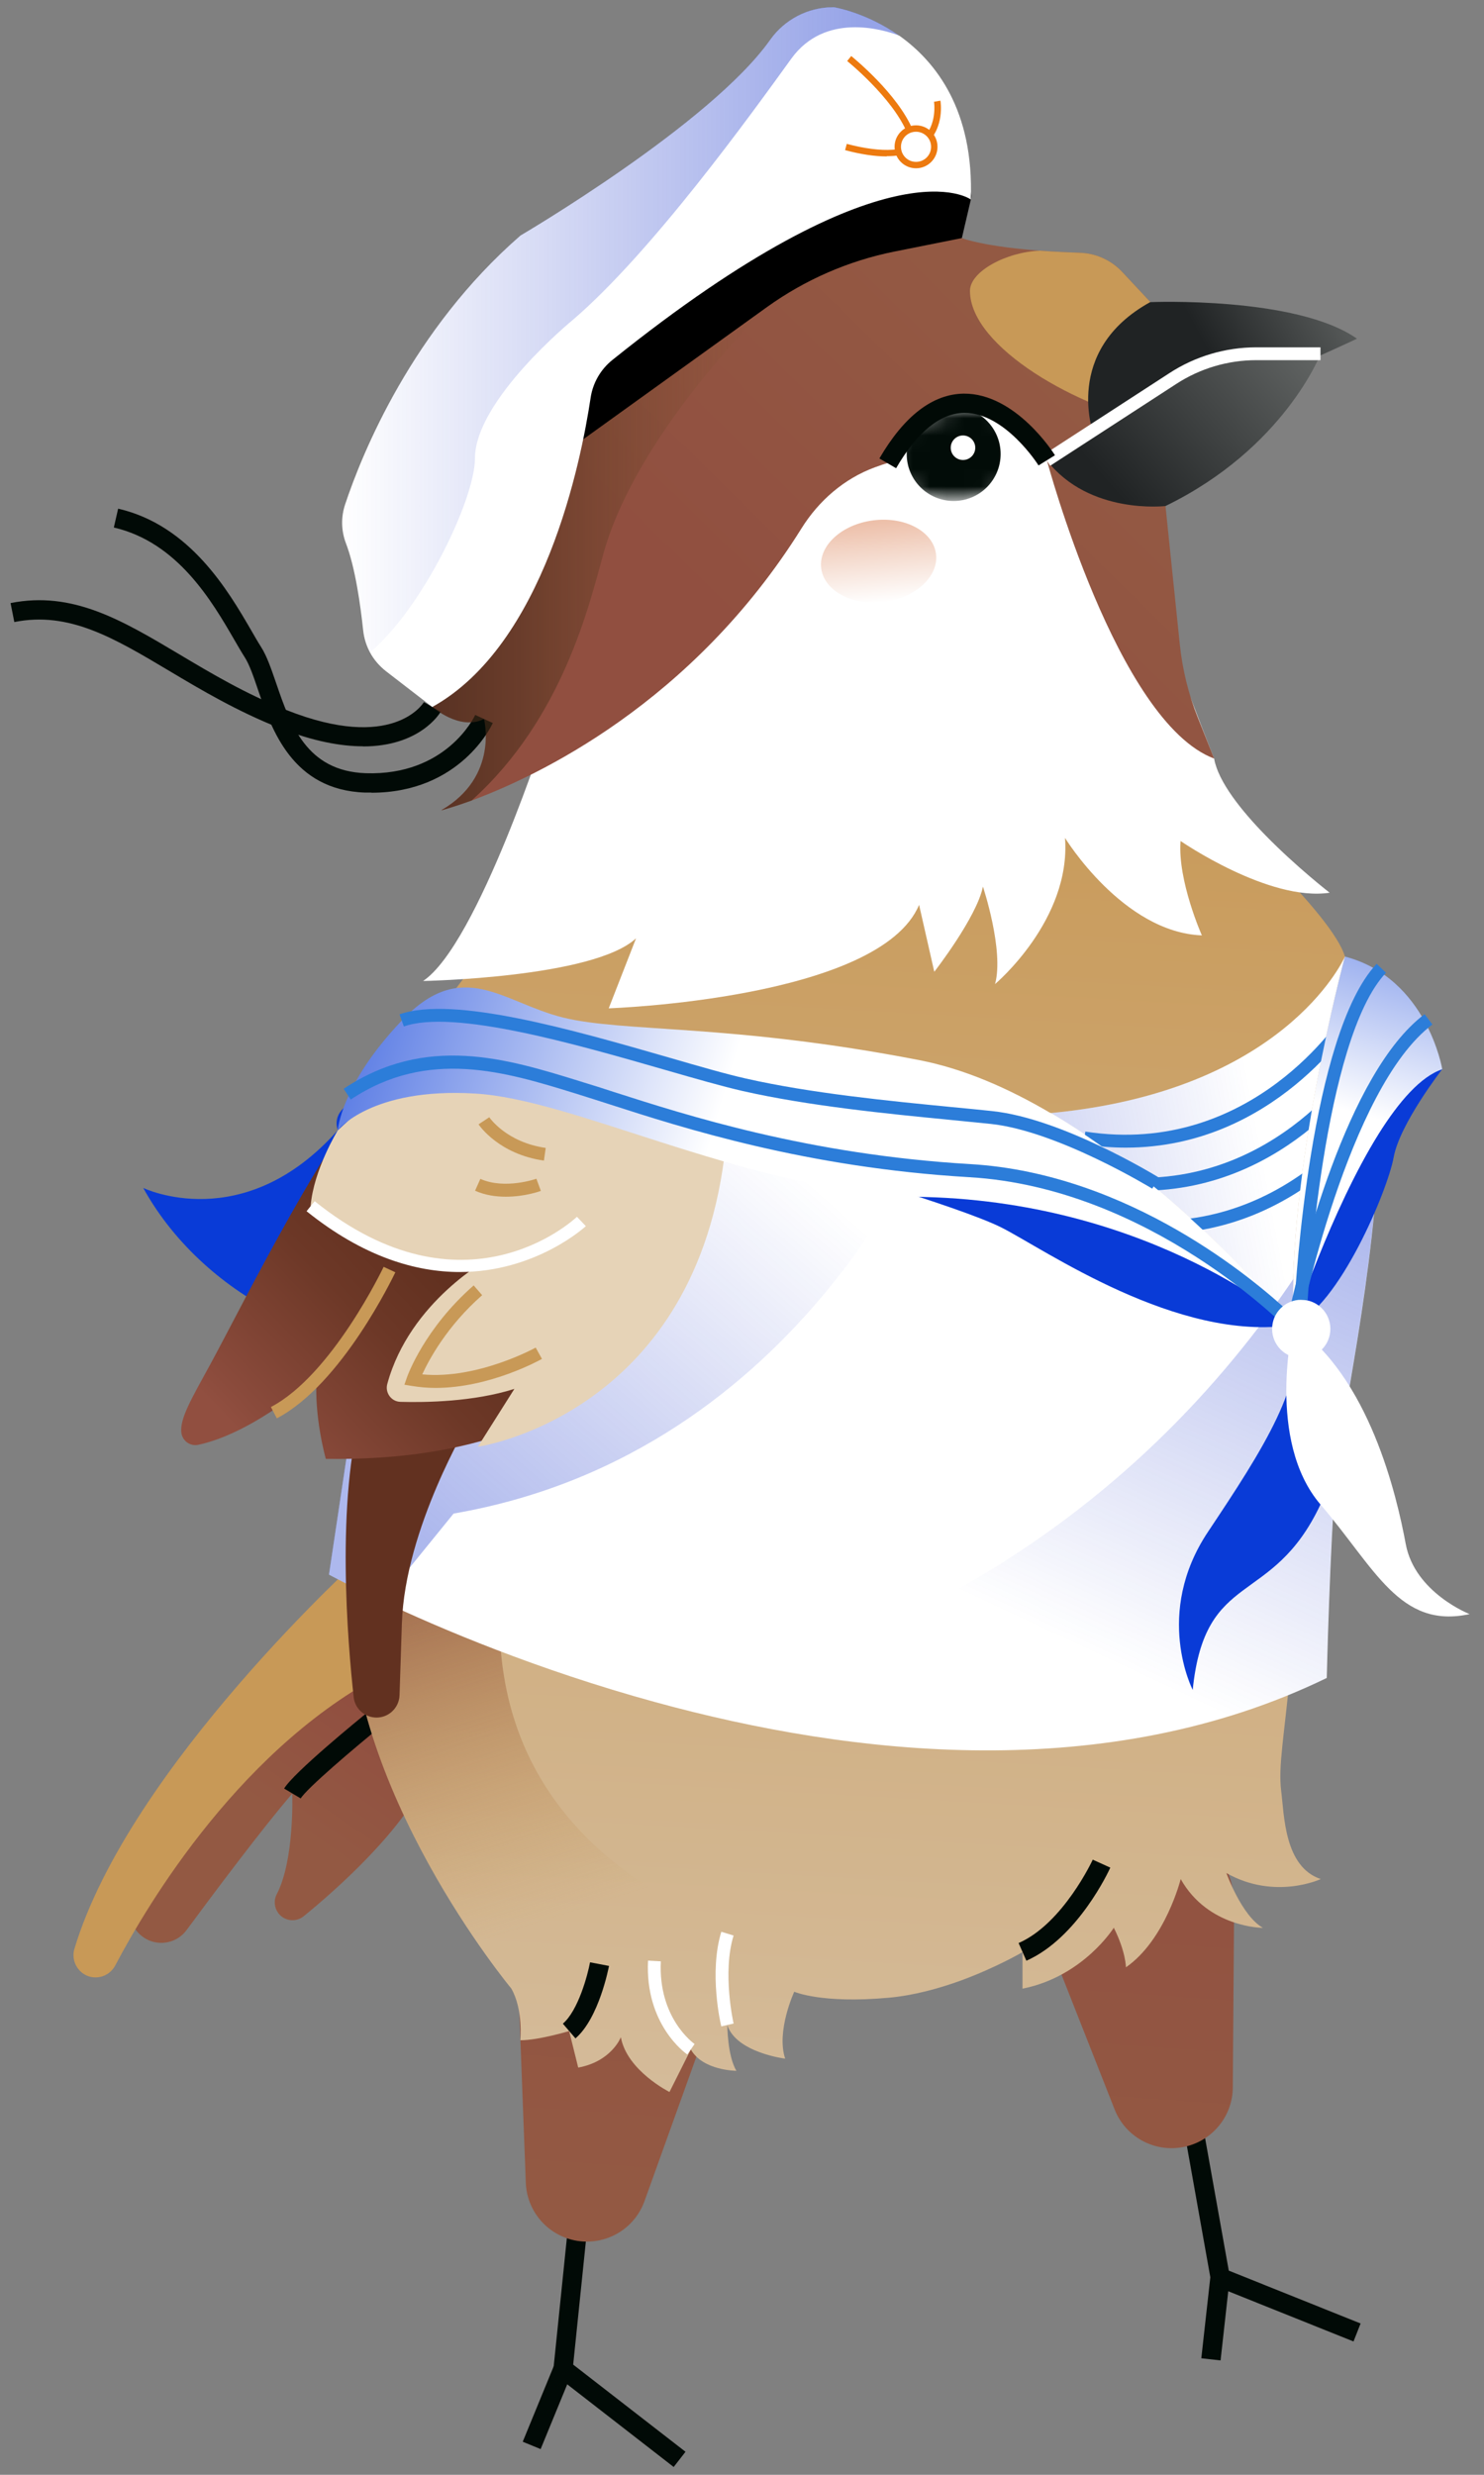 <?xml version="1.0" encoding="UTF-8"?> <svg xmlns="http://www.w3.org/2000/svg" width="87" height="145" viewBox="0 0 87 145" fill="none"><rect x="0" y="0" width="87" height="145" fill="#808080" stroke="none"/><path d="M21.772 94.211C21.772 94.211 10.464 101.965 7.678 111.476C7.433 112.309 7.817 113.2 8.585 113.616C9.394 114.049 10.399 113.821 10.938 113.085C12.457 111.026 15.448 107.031 17.131 105.094C17.131 105.094 17.278 108.959 16.224 110.985C16.036 111.337 16.077 111.77 16.314 112.088C16.665 112.562 17.343 112.644 17.801 112.276C19.607 110.806 23.774 107.17 25.154 103.853L21.764 94.22L21.772 94.211Z" fill="url(#paint0_linear_736_96)"></path><path d="M21.241 91.18C21.241 91.18 7.572 103.501 4.361 114.188C4.206 114.711 4.402 115.283 4.843 115.61C5.48 116.076 6.379 115.863 6.755 115.161C8.61 111.631 14.247 102.096 23.031 97.782L21.249 91.18H21.241Z" fill="#C89957"></path><path d="M17.622 105.381C17.973 104.792 20.759 102.423 22.434 101.067L21.723 100.184C20.971 100.789 17.213 103.861 16.657 104.792L17.63 105.372L17.622 105.381Z" fill="#010A06"></path><path d="M79.35 137.188L79.766 136.134L72.037 133.037L69.414 118.363L68.303 118.568L71.032 133.855L79.35 137.188Z" fill="#010A06"></path><path d="M70.963 133.358L72.091 133.483L71.556 138.299L70.427 138.173L70.963 133.358Z" fill="#010A06"></path><path d="M39.494 144.542L40.189 143.651L33.603 138.544L35.131 123.715L34.004 123.601L32.419 139.051L39.494 144.542Z" fill="#010A06"></path><path d="M32.486 138.581L33.536 139.013L31.695 143.494L30.645 143.063L32.486 138.581Z" fill="#010A06"></path><path d="M41.234 119.368L37.786 128.96C37.247 130.472 35.768 131.436 34.167 131.33C32.337 131.207 30.891 129.72 30.825 127.882L30.433 117.514C30.221 114.229 32.901 111.492 36.185 111.623C36.25 111.623 36.316 111.623 36.381 111.623C40.27 111.786 42.787 115.79 41.234 119.36V119.368Z" fill="url(#paint1_linear_736_96)"></path><path d="M72.347 112.105L72.274 122.302C72.266 123.903 71.187 125.308 69.643 125.733C67.87 126.223 66.015 125.3 65.345 123.592L61.538 113.935C60.247 110.912 61.865 107.431 65.01 106.475C65.076 106.459 65.133 106.434 65.198 106.418C68.916 105.282 72.625 108.232 72.347 112.113V112.105Z" fill="url(#paint2_linear_736_96)"></path><path d="M20.523 93.321C20.171 104.735 29.976 116.509 29.976 116.509C30.687 117.759 30.507 119.54 30.507 119.54C31.577 119.54 33.367 119.001 33.367 119.001C33.546 119.712 33.898 121.141 33.898 121.141C35.858 120.782 36.398 119.36 36.398 119.36C36.749 121.321 39.249 122.571 39.249 122.571L40.499 120.079C41.21 121.329 43.171 121.329 43.171 121.329C42.64 120.439 42.64 118.658 42.64 118.658C43.171 120.267 46.031 120.618 46.031 120.618C45.492 119.009 46.562 116.697 46.562 116.697C46.562 116.697 48.171 117.407 52.093 117.048C53.572 116.917 55.059 116.501 56.326 116.043C58.417 115.275 59.945 114.376 59.945 114.376V116.517C63.516 115.806 65.297 112.946 65.297 112.946C66.008 114.368 66.008 115.267 66.008 115.267C68.328 113.657 69.219 110.095 69.219 110.095C70.828 112.955 74.039 112.955 74.039 112.955C72.789 112.244 71.898 109.744 71.898 109.744C74.75 111.353 77.43 110.095 77.43 110.095C75.289 109.384 75.289 106.353 75.109 104.923C74.93 103.493 75.289 101.712 75.641 97.97C76 94.228 77.961 78.712 78.852 76.212C79.742 73.712 79.562 58.556 78.852 56.064C78.141 53.563 71.359 47.501 71.359 47.501C52.633 36.267 38.718 44.11 28.374 55.884C22.083 63.041 20.678 71.122 20.457 78.916C20.318 83.949 20.67 88.86 20.531 93.337L20.523 93.321Z" fill="url(#paint3_linear_736_96)"></path><path d="M60.165 114.883C63.18 113.559 65.019 109.597 65.092 109.425L64.063 108.959C64.063 108.959 62.331 112.701 59.716 113.845L60.173 114.883H60.165Z" fill="#010A06"></path><path d="M20.522 93.321C20.171 104.735 29.975 116.509 29.975 116.509C30.686 117.759 30.506 119.54 30.506 119.54C31.576 119.54 33.366 119.001 33.366 119.001C33.546 119.712 33.897 121.141 33.897 121.141C35.858 120.782 36.397 119.36 36.397 119.36C36.748 121.321 39.249 122.571 39.249 122.571L39.093 123.38C39.33 122.424 40.499 120.079 40.499 120.079C41.209 121.329 43.17 121.329 43.17 121.329C42.639 120.439 42.639 118.658 42.639 118.658C43.17 120.267 46.03 120.618 46.03 120.618C45.491 119.009 46.561 116.697 46.561 116.697C46.561 116.697 48.171 117.407 52.093 117.048C53.571 116.917 55.059 116.501 56.325 116.043C52.24 115.79 26.405 113.33 29.55 91.311C30.849 82.25 26.429 79.202 20.456 78.908C20.318 83.941 20.669 88.852 20.53 93.329L20.522 93.321Z" fill="url(#paint4_linear_736_96)"></path><path d="M8.397 69.602C8.397 69.602 14.28 72.453 19.811 66.211C19.811 66.211 18.381 63.18 27.835 64.07C37.288 64.961 27.655 76.195 24.093 77.985C20.522 79.766 12.139 76.383 8.397 69.602Z" fill="#093BD7"></path><path d="M32.116 42.492C32.116 42.492 28.015 55.337 24.803 57.477C24.803 57.477 34.788 57.297 37.288 54.977L35.687 59.078C35.687 59.078 51.562 58.547 53.882 53.016L54.773 56.938C54.773 56.938 57.273 53.727 57.624 51.946C57.624 51.946 58.874 55.688 58.335 57.657C58.335 57.657 62.796 53.915 62.437 49.094C62.437 49.094 65.827 54.626 70.46 54.805C70.46 54.805 69.03 51.594 69.21 49.274C69.21 49.274 74.382 52.844 77.952 52.305C77.952 52.305 76.008 50.802 74.194 48.947C72.764 47.485 71.416 45.793 71.179 44.453C71.179 44.453 66.718 33.219 65.468 28.047C64.218 22.875 55.124 21.274 49.062 24.125C42.999 26.977 32.116 42.492 32.116 42.492Z" fill="white"></path><path d="M25.882 47.477C25.963 47.452 26.609 47.28 27.646 46.905C31.446 45.499 40.572 41.234 46.994 30.948C48.007 29.33 49.486 28.047 51.276 27.385C53.661 26.503 57.248 25.792 61.374 26.969C61.374 26.969 65.476 42.305 71.179 44.445L70.223 42.043C69.675 40.679 69.324 39.241 69.169 37.778L68.327 29.64L67.968 24.852L67.437 17.695L65.786 15.93C65.141 15.244 64.258 14.844 63.319 14.811C62.665 14.787 61.84 14.754 60.966 14.688C59.348 14.566 57.567 14.345 56.382 13.953C56.382 13.953 48.931 11.363 40.327 14.868C38.007 15.816 35.596 17.197 33.235 19.198C29.501 22.36 27.36 27.018 27.328 31.912C27.303 35.736 26.919 40.237 25.351 41.406C25.351 41.406 26.952 42.836 28.382 42.117C28.382 42.117 29.272 45.499 25.89 47.46L25.882 47.477Z" fill="url(#paint5_linear_736_96)"></path><path d="M21.282 43.734C24.607 43.734 25.768 41.814 25.833 41.708L24.852 41.136C24.779 41.259 22.99 44.053 16.813 41.61C14.411 40.662 12.344 39.429 10.521 38.342C7.155 36.34 4.255 34.608 0.619 35.335L0.839 36.446C4.042 35.809 6.64 37.353 9.933 39.314C11.796 40.425 13.904 41.675 16.388 42.656C18.381 43.44 19.991 43.726 21.274 43.726L21.282 43.734Z" fill="#010A06"></path><path d="M21.764 46.447C26.968 46.447 28.815 42.533 28.889 42.361L27.859 41.888C27.794 42.035 26.143 45.458 21.437 45.303C17.956 45.18 17.017 42.443 16.192 40.033C15.897 39.183 15.652 38.448 15.301 37.9C15.129 37.631 14.941 37.304 14.729 36.936C13.389 34.632 11.15 30.776 6.926 29.803L6.673 30.907C10.415 31.773 12.425 35.221 13.749 37.508C13.969 37.884 14.165 38.227 14.345 38.505C14.623 38.938 14.868 39.649 15.121 40.401C15.922 42.745 17.139 46.291 21.404 46.438C21.527 46.438 21.649 46.438 21.772 46.438L21.764 46.447Z" fill="#010A06"></path><path d="M61.595 65.215C69.496 69.855 75.82 77.626 75.82 77.626C75.468 68.662 78.753 56.415 78.843 56.055C78.704 56.358 75.174 63.932 61.595 65.215Z" fill="white"></path><path style="mix-blend-mode:multiply" opacity="0.36" d="M61.595 65.215C69.496 69.855 75.82 77.626 75.82 77.626C75.468 68.662 78.753 56.415 78.843 56.055C78.704 56.358 75.174 63.932 61.595 65.215Z" fill="url(#paint6_linear_736_96)"></path><path d="M19.28 92.251C19.28 92.251 20.407 92.871 22.418 93.819C25.743 95.388 31.479 97.831 38.44 99.735C49.985 102.897 64.896 104.572 77.781 98.313C77.781 98.313 77.96 90.641 78.32 86.36C78.549 83.565 80.681 74.325 80.844 66.407C80.844 66.301 80.844 66.187 80.844 66.081C80.902 61.995 80.42 58.278 78.851 56.047C78.753 56.407 75.468 68.654 75.828 77.617C75.828 77.617 69.504 69.847 61.603 65.206C59.56 65.402 57.297 65.451 54.781 65.312C54.781 65.312 45.327 65.312 41.226 62.101C41.226 62.101 40.294 64.087 38.693 66.889C35.016 73.336 27.818 84.121 20.358 85.109L19.288 92.242L19.28 92.251Z" fill="white"></path><path d="M52.07 27.136C51.886 25.667 53.707 24.229 56.138 23.924C58.569 23.618 60.69 24.561 60.874 26.03C61.059 27.498 59.237 28.936 56.806 29.242C54.375 29.547 52.255 28.604 52.07 27.136Z" fill="white"></path><path d="M48.143 33.291C47.981 31.97 49.356 30.714 51.215 30.485C53.073 30.257 54.712 31.142 54.874 32.464C55.036 33.785 53.661 35.041 51.803 35.27C49.944 35.498 48.306 34.612 48.143 33.291Z" fill="url(#paint7_linear_736_96)"></path><path d="M65.999 67.241C74.7 67.241 79.333 59.912 79.382 59.838L78.736 59.438C78.687 59.52 73.425 67.813 63.629 66.301L63.515 67.045C64.373 67.175 65.198 67.241 65.99 67.241H65.999Z" fill="#2C7DD9"></path><path d="M66.922 69.766C75.623 69.766 80.256 62.437 80.305 62.363L79.659 61.963C79.61 62.044 74.349 70.337 64.552 68.826L64.438 69.569C65.296 69.7 66.121 69.766 66.913 69.766H66.922Z" fill="#2C7DD9"></path><path d="M67.853 72.282C76.555 72.282 81.188 64.953 81.237 64.88L80.591 64.479C80.542 64.561 75.28 72.854 65.484 71.342L65.37 72.086C66.227 72.217 67.053 72.282 67.845 72.282H67.853Z" fill="#2C7DD9"></path><path style="mix-blend-mode:multiply" opacity="0.36" d="M19.28 92.251C19.28 92.251 20.408 92.88 22.418 93.819L26.593 88.68C47.28 85.118 54.773 65.321 54.773 65.321C54.773 65.321 45.319 65.321 41.218 62.11C41.218 62.11 31.054 83.688 20.35 85.118L19.28 92.251Z" fill="url(#paint8_linear_736_96)"></path><mask id="mask0_736_96" style="mask-type:luminance" maskUnits="userSpaceOnUse" x="52" y="23" width="9" height="7"><path d="M52.07 27.136C51.886 25.667 53.707 24.229 56.138 23.924C58.569 23.619 60.69 24.561 60.874 26.03C61.059 27.498 59.237 28.936 56.806 29.242C54.375 29.547 52.255 28.604 52.07 27.136Z" fill="white"></path></mask><g mask="url(#mask0_736_96)"><path d="M55.908 29.354C54.388 29.354 53.155 28.121 53.155 26.601C53.155 25.08 54.388 23.847 55.908 23.847C57.429 23.847 58.662 25.08 58.662 26.601C58.662 28.121 57.429 29.354 55.908 29.354Z" fill="#020C08"></path></g><path d="M56.456 26.952C56.059 26.952 55.737 26.63 55.737 26.233C55.737 25.836 56.059 25.514 56.456 25.514C56.853 25.514 57.175 25.836 57.175 26.233C57.175 26.63 56.853 26.952 56.456 26.952Z" fill="white"></path><path d="M56.865 17.041C56.865 20.35 63.262 23.97 67.968 24.852L67.437 17.695L65.787 15.93C65.141 15.244 64.259 14.844 63.319 14.811C62.666 14.786 61.841 14.754 60.966 14.688C59.005 14.762 56.865 15.898 56.865 17.041Z" fill="#C89957"></path><path d="M64.12 25.473C64.12 25.473 62.257 20.555 67.429 17.703C67.429 17.703 75.991 17.344 79.554 19.844C79.554 19.844 70.002 24.403 64.111 25.473H64.12Z" fill="url(#paint9_linear_736_96)"></path><path d="M77.421 20.734C77.421 20.734 75.281 26.266 68.328 29.648C68.328 29.648 63.867 30.179 61.374 26.977L68.769 22.18C70.223 21.233 71.923 20.734 73.663 20.734H77.421Z" fill="url(#paint10_linear_736_96)"></path><path d="M61.571 27.287L68.965 22.491C70.362 21.584 71.988 21.102 73.655 21.102H77.413V20.35H73.655C71.841 20.35 70.076 20.873 68.556 21.862L61.162 26.658L61.571 27.295V27.287Z" fill="white"></path><path d="M52.534 27.434C53.776 25.302 55.116 24.215 56.513 24.191C56.529 24.191 56.538 24.191 56.554 24.191C58.931 24.191 60.868 27.238 60.884 27.271L61.848 26.674C61.758 26.527 59.536 23.039 56.497 23.063C54.675 23.088 53.008 24.37 51.554 26.862L52.534 27.434Z" fill="#010A06"></path><path style="mix-blend-mode:multiply" opacity="0.69" d="M25.882 47.476C25.964 47.452 26.609 47.28 27.647 46.904C33.031 42.068 34.567 35.335 35.384 32.41C37.378 25.294 44.96 17.997 44.96 17.997L40.319 14.876C37.999 15.824 35.589 17.205 33.227 19.207C29.493 22.369 27.353 27.026 27.32 31.92C27.296 35.744 26.911 40.245 25.343 41.414C25.343 41.414 26.944 42.844 28.374 42.125C28.374 42.125 29.265 45.507 25.882 47.468V47.476Z" fill="url(#paint11_linear_736_96)"></path><path d="M56.374 13.953L52.444 14.737C49.748 15.277 47.198 16.388 44.968 17.989L32.483 26.968C32.483 26.968 33.194 21.797 34.983 18.945C36.708 16.183 48.13 9.247 56.3 10.742C56.742 10.824 57.028 11.24 56.921 11.673L56.39 13.945L56.374 13.953Z" fill="black"></path><path d="M20.277 31.822C20.833 33.268 21.135 35.482 21.291 36.936C21.34 37.394 21.479 37.835 21.691 38.227C21.92 38.652 22.238 39.02 22.622 39.322L25.343 41.422C31.912 37.77 34.061 27.067 34.625 23.308C34.755 22.434 35.213 21.641 35.907 21.086C52.134 8.062 56.914 11.69 56.914 11.69C57.102 6.461 54.871 3.617 52.722 2.089C52.722 2.089 52.714 2.089 52.706 2.089C50.761 0.717 48.89 0.423 48.89 0.423H48.817C47.363 0.431 45.998 1.142 45.157 2.326C41.676 7.261 30.515 13.798 30.515 13.798C24.167 19.321 21.233 26.552 20.237 29.542C19.983 30.294 20 31.103 20.286 31.846L20.277 31.822Z" fill="white"></path><path d="M53.172 7.784L53.523 7.637C52.624 5.48 50.01 3.372 49.903 3.282L49.666 3.576C49.666 3.576 52.314 5.709 53.18 7.784H53.172Z" fill="#ED7A0F"></path><path d="M51.995 9.149C53 9.149 53.784 8.904 54.332 8.405C55.378 7.449 55.149 5.962 55.132 5.897L54.757 5.962C54.757 5.962 54.969 7.319 54.07 8.136C53.245 8.887 51.75 8.985 49.642 8.43L49.544 8.797C50.467 9.043 51.284 9.165 51.987 9.165L51.995 9.149Z" fill="#ED7A0F"></path><path style="mix-blend-mode:multiply" opacity="0.46" d="M20.277 31.822C20.833 33.268 21.135 35.482 21.29 36.937C21.339 37.394 21.478 37.835 21.691 38.227C24.828 35.572 27.843 29.207 27.843 26.862C27.843 23.447 33.546 18.774 33.546 18.774C38.203 14.803 44.069 6.649 46.39 3.438C48.351 0.725 51.709 1.705 52.706 2.081C50.761 0.709 48.89 0.415 48.89 0.415H48.817C47.362 0.423 45.998 1.134 45.156 2.318C41.676 7.253 30.515 13.79 30.515 13.79C24.166 19.313 21.233 26.544 20.236 29.534C19.983 30.286 19.999 31.095 20.285 31.838L20.277 31.822Z" fill="url(#paint12_linear_736_96)"></path><path d="M53.703 9.672C53.112 9.672 52.633 9.192 52.633 8.601C52.633 8.01 53.112 7.531 53.703 7.531C54.294 7.531 54.773 8.01 54.773 8.601C54.773 9.192 54.294 9.672 53.703 9.672Z" fill="white"></path><path d="M53.702 9.86C54.397 9.86 54.961 9.296 54.961 8.601C54.961 7.907 54.397 7.343 53.702 7.343C53.008 7.343 52.444 7.907 52.444 8.601C52.444 9.296 53.008 9.86 53.702 9.86ZM53.702 7.719C54.184 7.719 54.585 8.111 54.585 8.601C54.585 9.091 54.193 9.484 53.702 9.484C53.212 9.484 52.82 9.091 52.82 8.601C52.82 8.111 53.212 7.719 53.702 7.719Z" fill="#ED7A0F"></path><path d="M42.272 118.731L43.007 118.56C43.007 118.56 42.329 115.594 43.007 113.404L42.288 113.183C41.553 115.569 42.247 118.6 42.288 118.731H42.272Z" fill="white"></path><path d="M40.287 120.382L40.72 119.761C40.63 119.695 38.579 118.216 38.742 114.916L37.991 114.875C37.803 118.609 40.189 120.308 40.295 120.373L40.287 120.382Z" fill="white"></path><path d="M33.733 119.434C35.114 118.249 35.678 115.308 35.703 115.185L34.591 114.973C34.453 115.716 33.897 117.8 32.998 118.568L33.733 119.426V119.434Z" fill="#010A06"></path><path d="M27.483 83.328C27.483 83.328 23.741 89.57 23.561 95.102L23.423 99.326C23.398 100.053 22.802 100.633 22.075 100.633C21.388 100.633 20.808 100.119 20.735 99.44C20.391 96.336 19.664 87.895 21.241 82.446L27.483 83.336V83.328Z" fill="#623120"></path><path d="M41.815 69.324C40.777 75.419 36.463 85.73 19.101 85.477C19.101 85.477 18.39 82.977 18.57 80.665C18.57 80.665 14.999 83.925 11.625 84.652C11.159 84.75 10.71 84.439 10.636 83.966C10.514 83.132 11.249 81.915 12.319 79.954C14.191 76.522 19.632 65.508 22.483 63.368C25.016 61.472 29.649 58.588 38.498 62.935C40.892 64.111 42.256 66.71 41.807 69.332L41.815 69.324Z" fill="url(#paint13_linear_736_96)"></path><path d="M19.811 66.211C19.811 66.211 18.381 68.532 18.21 70.672C18.21 70.672 21.78 74.954 28.733 73.704C28.733 73.704 24.027 76.212 22.704 81.09C22.565 81.604 22.941 82.119 23.472 82.135C24.934 82.176 27.769 82.135 30.155 81.376L28.014 84.766C28.014 84.766 40.499 82.985 42.46 67.821C42.46 67.821 33.186 53.555 19.811 66.219V66.211Z" fill="#E6D3B7"></path><path d="M31.887 68.009L31.993 67.257C29.706 66.93 28.725 65.517 28.684 65.46L28.055 65.876C28.104 65.95 29.248 67.625 31.887 68.001V68.009Z" fill="#C89957"></path><path d="M29.657 70.117C30.76 70.117 31.658 69.798 31.707 69.774L31.446 69.063C31.446 69.063 29.608 69.716 28.161 69.071L27.851 69.765C28.439 70.027 29.068 70.117 29.648 70.117H29.657Z" fill="#C89957"></path><path d="M16.233 83.1C20.049 81.098 23.047 74.806 23.178 74.545L22.491 74.226C22.459 74.292 19.468 80.558 15.882 82.438L16.233 83.108V83.1Z" fill="#C89957"></path><path d="M26.952 74.529C31.421 74.529 34.297 71.882 34.346 71.841L33.824 71.293C33.554 71.546 27.165 77.388 18.447 70.378L17.973 70.966C21.331 73.663 24.403 74.529 26.952 74.529Z" fill="white"></path><path d="M25.53 81.319C28.709 81.319 31.626 79.701 31.773 79.619L31.405 78.957C31.405 78.957 28.006 80.837 24.754 80.526C25.146 79.676 26.192 77.707 28.267 75.885L27.769 75.313C24.877 77.846 23.896 80.591 23.855 80.706L23.708 81.131L24.15 81.204C24.607 81.278 25.073 81.319 25.53 81.319Z" fill="#C89957"></path><path style="mix-blend-mode:multiply" opacity="0.36" d="M38.432 99.735C49.977 102.897 64.888 104.572 77.773 98.313C77.773 98.313 77.953 90.641 78.312 86.36C78.549 83.533 80.731 74.071 80.845 66.081C74.913 78.72 62.796 94.399 38.432 99.735Z" fill="url(#paint14_linear_736_96)"></path><path d="M69.929 99.024C69.929 99.024 67.608 94.563 70.819 89.751C74.03 84.938 76.702 80.837 75.811 77.626C75.811 77.626 80.272 82.087 77.413 88.149C74.561 94.212 70.639 91.891 69.921 99.032L69.929 99.024Z" fill="#093BD7"></path><path d="M84.554 62.641C84.554 62.641 82.054 65.852 81.703 67.813C81.343 69.774 78.492 76.555 75.82 77.626C75.82 77.626 77.601 67.462 80.281 63.18C82.961 58.899 84.562 62.649 84.562 62.649L84.554 62.641Z" fill="#093BD7"></path><path d="M46.921 67.992C46.921 67.992 56.195 70.664 58.695 71.914C61.195 73.164 69.039 78.688 75.82 77.625C75.82 77.625 72.609 73.704 66.187 70.313C59.765 66.922 46.929 67.992 46.929 67.992H46.921Z" fill="#093BD7"></path><path d="M75.812 77.626C75.812 77.626 74.21 84.399 77.413 88.149C80.624 91.891 82.054 95.462 86.156 94.571C86.156 94.571 82.945 93.321 82.413 90.469C81.882 87.618 80.273 80.657 75.812 77.626Z" fill="white"></path><path d="M75.82 77.625C75.82 77.625 78.034 70.885 80.837 66.415C82.013 64.544 83.296 63.066 84.554 62.649C84.554 62.649 83.663 57.305 78.851 56.047C78.753 56.407 75.469 68.654 75.828 77.617L75.82 77.625Z" fill="url(#paint15_linear_736_96)"></path><path d="M19.811 66.211C19.811 66.211 21.772 63.711 27.835 64.071C30.695 64.234 34.437 65.541 38.677 66.898C43.416 68.409 48.768 69.994 54.234 70.133C67.788 70.493 75.812 77.626 75.812 77.626C75.812 77.626 69.488 69.855 61.587 65.215C59.12 63.76 56.497 62.616 53.874 62.11C42.819 59.969 36.577 60.5 33.007 59.618C29.436 58.727 27.124 56.047 23.553 59.797C19.983 63.54 19.803 66.219 19.803 66.219L19.811 66.211Z" fill="url(#paint16_linear_736_96)"></path><path d="M76.041 78.41L76.18 77.699C76.204 77.56 79.023 63.736 83.975 60.026L83.517 59.422C78.925 62.861 76.221 73.99 75.575 76.882C73.631 75.068 66.245 68.752 56.873 68.205C47.404 67.649 40.246 65.345 35.965 63.973C35.336 63.768 34.756 63.58 34.233 63.425L33.922 63.327C29.731 62.036 24.984 60.566 20.147 63.793L20.564 64.422C25.098 61.399 29.665 62.812 33.693 64.054L34.004 64.152C34.527 64.316 35.099 64.496 35.728 64.7C40.042 66.089 47.248 68.409 56.824 68.973C67.429 69.594 75.445 77.822 75.526 77.903L76.025 78.426L76.041 78.41Z" fill="#2C7DD9"></path><path d="M76.285 79.57C75.342 79.57 74.578 78.805 74.578 77.862C74.578 76.919 75.342 76.154 76.285 76.154C77.228 76.154 77.993 76.919 77.993 77.862C77.993 78.805 77.228 79.57 76.285 79.57Z" fill="white"></path><path d="M76.662 76.171C76.67 76.016 77.552 60.901 81.254 56.995L80.706 56.472C76.817 60.582 75.943 75.493 75.91 76.13L76.662 76.171Z" fill="#2C7DD9"></path><path d="M67.551 69.643L67.943 68.997C67.715 68.859 62.273 65.533 58.179 65.1C57.436 65.018 56.635 64.945 55.794 64.863C52.109 64.504 47.525 64.054 43.71 63.188C42.549 62.927 40.989 62.477 39.191 61.955C33.57 60.337 26.568 58.319 23.422 59.43L23.676 60.141C26.593 59.111 33.75 61.178 38.979 62.682C40.793 63.205 42.361 63.654 43.538 63.923C47.395 64.798 52.011 65.255 55.712 65.615C56.554 65.697 57.346 65.778 58.09 65.852C62.011 66.269 67.478 69.602 67.535 69.635L67.551 69.643Z" fill="#2C7DD9"></path><defs><linearGradient id="paint0_linear_736_96" x1="22.123" y1="98.624" x2="16.576" y2="106.729" gradientUnits="userSpaceOnUse"><stop offset="0.17" stop-color="#914F40"></stop><stop offset="1" stop-color="#935943"></stop></linearGradient><linearGradient id="paint1_linear_736_96" x1="37.836" y1="91.834" x2="35.27" y2="128.323" gradientUnits="userSpaceOnUse"><stop offset="0.17" stop-color="#914F40"></stop><stop offset="1" stop-color="#935943"></stop></linearGradient><linearGradient id="paint2_linear_736_96" x1="68.295" y1="93.966" x2="65.737" y2="130.456" gradientUnits="userSpaceOnUse"><stop offset="0.17" stop-color="#914F40"></stop><stop offset="1" stop-color="#935943"></stop></linearGradient><linearGradient id="paint3_linear_736_96" x1="51.979" y1="41.112" x2="45.892" y2="147.377" gradientUnits="userSpaceOnUse"><stop stop-color="#C89957"></stop><stop offset="1" stop-color="#D8C5AD"></stop></linearGradient><linearGradient id="paint4_linear_736_96" x1="39.486" y1="110.128" x2="32.018" y2="86.866" gradientUnits="userSpaceOnUse"><stop stop-color="#C89957" stop-opacity="0"></stop><stop offset="1" stop-color="#935943"></stop></linearGradient><linearGradient id="paint5_linear_736_96" x1="41.373" y1="42.828" x2="61.864" y2="21.919" gradientUnits="userSpaceOnUse"><stop offset="0.17" stop-color="#914F40"></stop><stop offset="1" stop-color="#935943"></stop></linearGradient><linearGradient id="paint6_linear_736_96" x1="50.009" y1="71.939" x2="74.014" y2="67.453" gradientUnits="userSpaceOnUse"><stop offset="0.07" stop-color="#1B39CD"></stop><stop offset="1" stop-color="#1A30C2" stop-opacity="0"></stop></linearGradient><linearGradient id="paint7_linear_736_96" x1="51.289" y1="30.602" x2="51.714" y2="35.3" gradientUnits="userSpaceOnUse"><stop stop-color="#EDC0AA"></stop><stop offset="1" stop-color="white"></stop></linearGradient><linearGradient id="paint8_linear_736_96" x1="23.864" y1="92.373" x2="45.63" y2="67.625" gradientUnits="userSpaceOnUse"><stop offset="0.07" stop-color="#1B39CD"></stop><stop offset="1" stop-color="#1A30C2" stop-opacity="0"></stop></linearGradient><linearGradient id="paint9_linear_736_96" x1="78.933" y1="15.791" x2="70.68" y2="20.31" gradientUnits="userSpaceOnUse"><stop stop-color="#616463"></stop><stop offset="1" stop-color="#202324"></stop></linearGradient><linearGradient id="paint10_linear_736_96" x1="75.689" y1="19.321" x2="65.141" y2="28.545" gradientUnits="userSpaceOnUse"><stop stop-color="#616463"></stop><stop offset="1" stop-color="#202324"></stop></linearGradient><linearGradient id="paint11_linear_736_96" x1="44.96" y1="31.176" x2="25.343" y2="31.176" gradientUnits="userSpaceOnUse"><stop stop-color="#865B31" stop-opacity="0"></stop><stop offset="0.27" stop-color="#6D4827" stop-opacity="0.33"></stop><stop offset="0.74" stop-color="#4B2E1A" stop-opacity="0.82"></stop><stop offset="1" stop-color="#3E2415"></stop></linearGradient><linearGradient id="paint12_linear_736_96" x1="52.697" y1="19.313" x2="20.056" y2="19.313" gradientUnits="userSpaceOnUse"><stop offset="0.07" stop-color="#1B39CD"></stop><stop offset="1" stop-color="#1A30C2" stop-opacity="0"></stop></linearGradient><linearGradient id="paint13_linear_736_96" x1="15.277" y1="85.232" x2="25.948" y2="74.986" gradientUnits="userSpaceOnUse"><stop stop-color="#914F40"></stop><stop offset="0.1" stop-color="#8B4B3C"></stop><stop offset="0.67" stop-color="#6D3827"></stop><stop offset="1" stop-color="#623120"></stop></linearGradient><linearGradient id="paint14_linear_736_96" x1="73.745" y1="65.566" x2="59.977" y2="95.012" gradientUnits="userSpaceOnUse"><stop offset="0.07" stop-color="#1B39CD"></stop><stop offset="1" stop-color="#1A30C2" stop-opacity="0"></stop></linearGradient><linearGradient id="paint15_linear_736_96" x1="86.074" y1="43.922" x2="79.995" y2="65.37" gradientUnits="userSpaceOnUse"><stop stop-color="#093BD7"></stop><stop offset="1" stop-color="white"></stop></linearGradient><linearGradient id="paint16_linear_736_96" x1="10.661" y1="56.366" x2="42.027" y2="65.648" gradientUnits="userSpaceOnUse"><stop stop-color="#093BD7"></stop><stop offset="1" stop-color="white"></stop></linearGradient></defs></svg> 